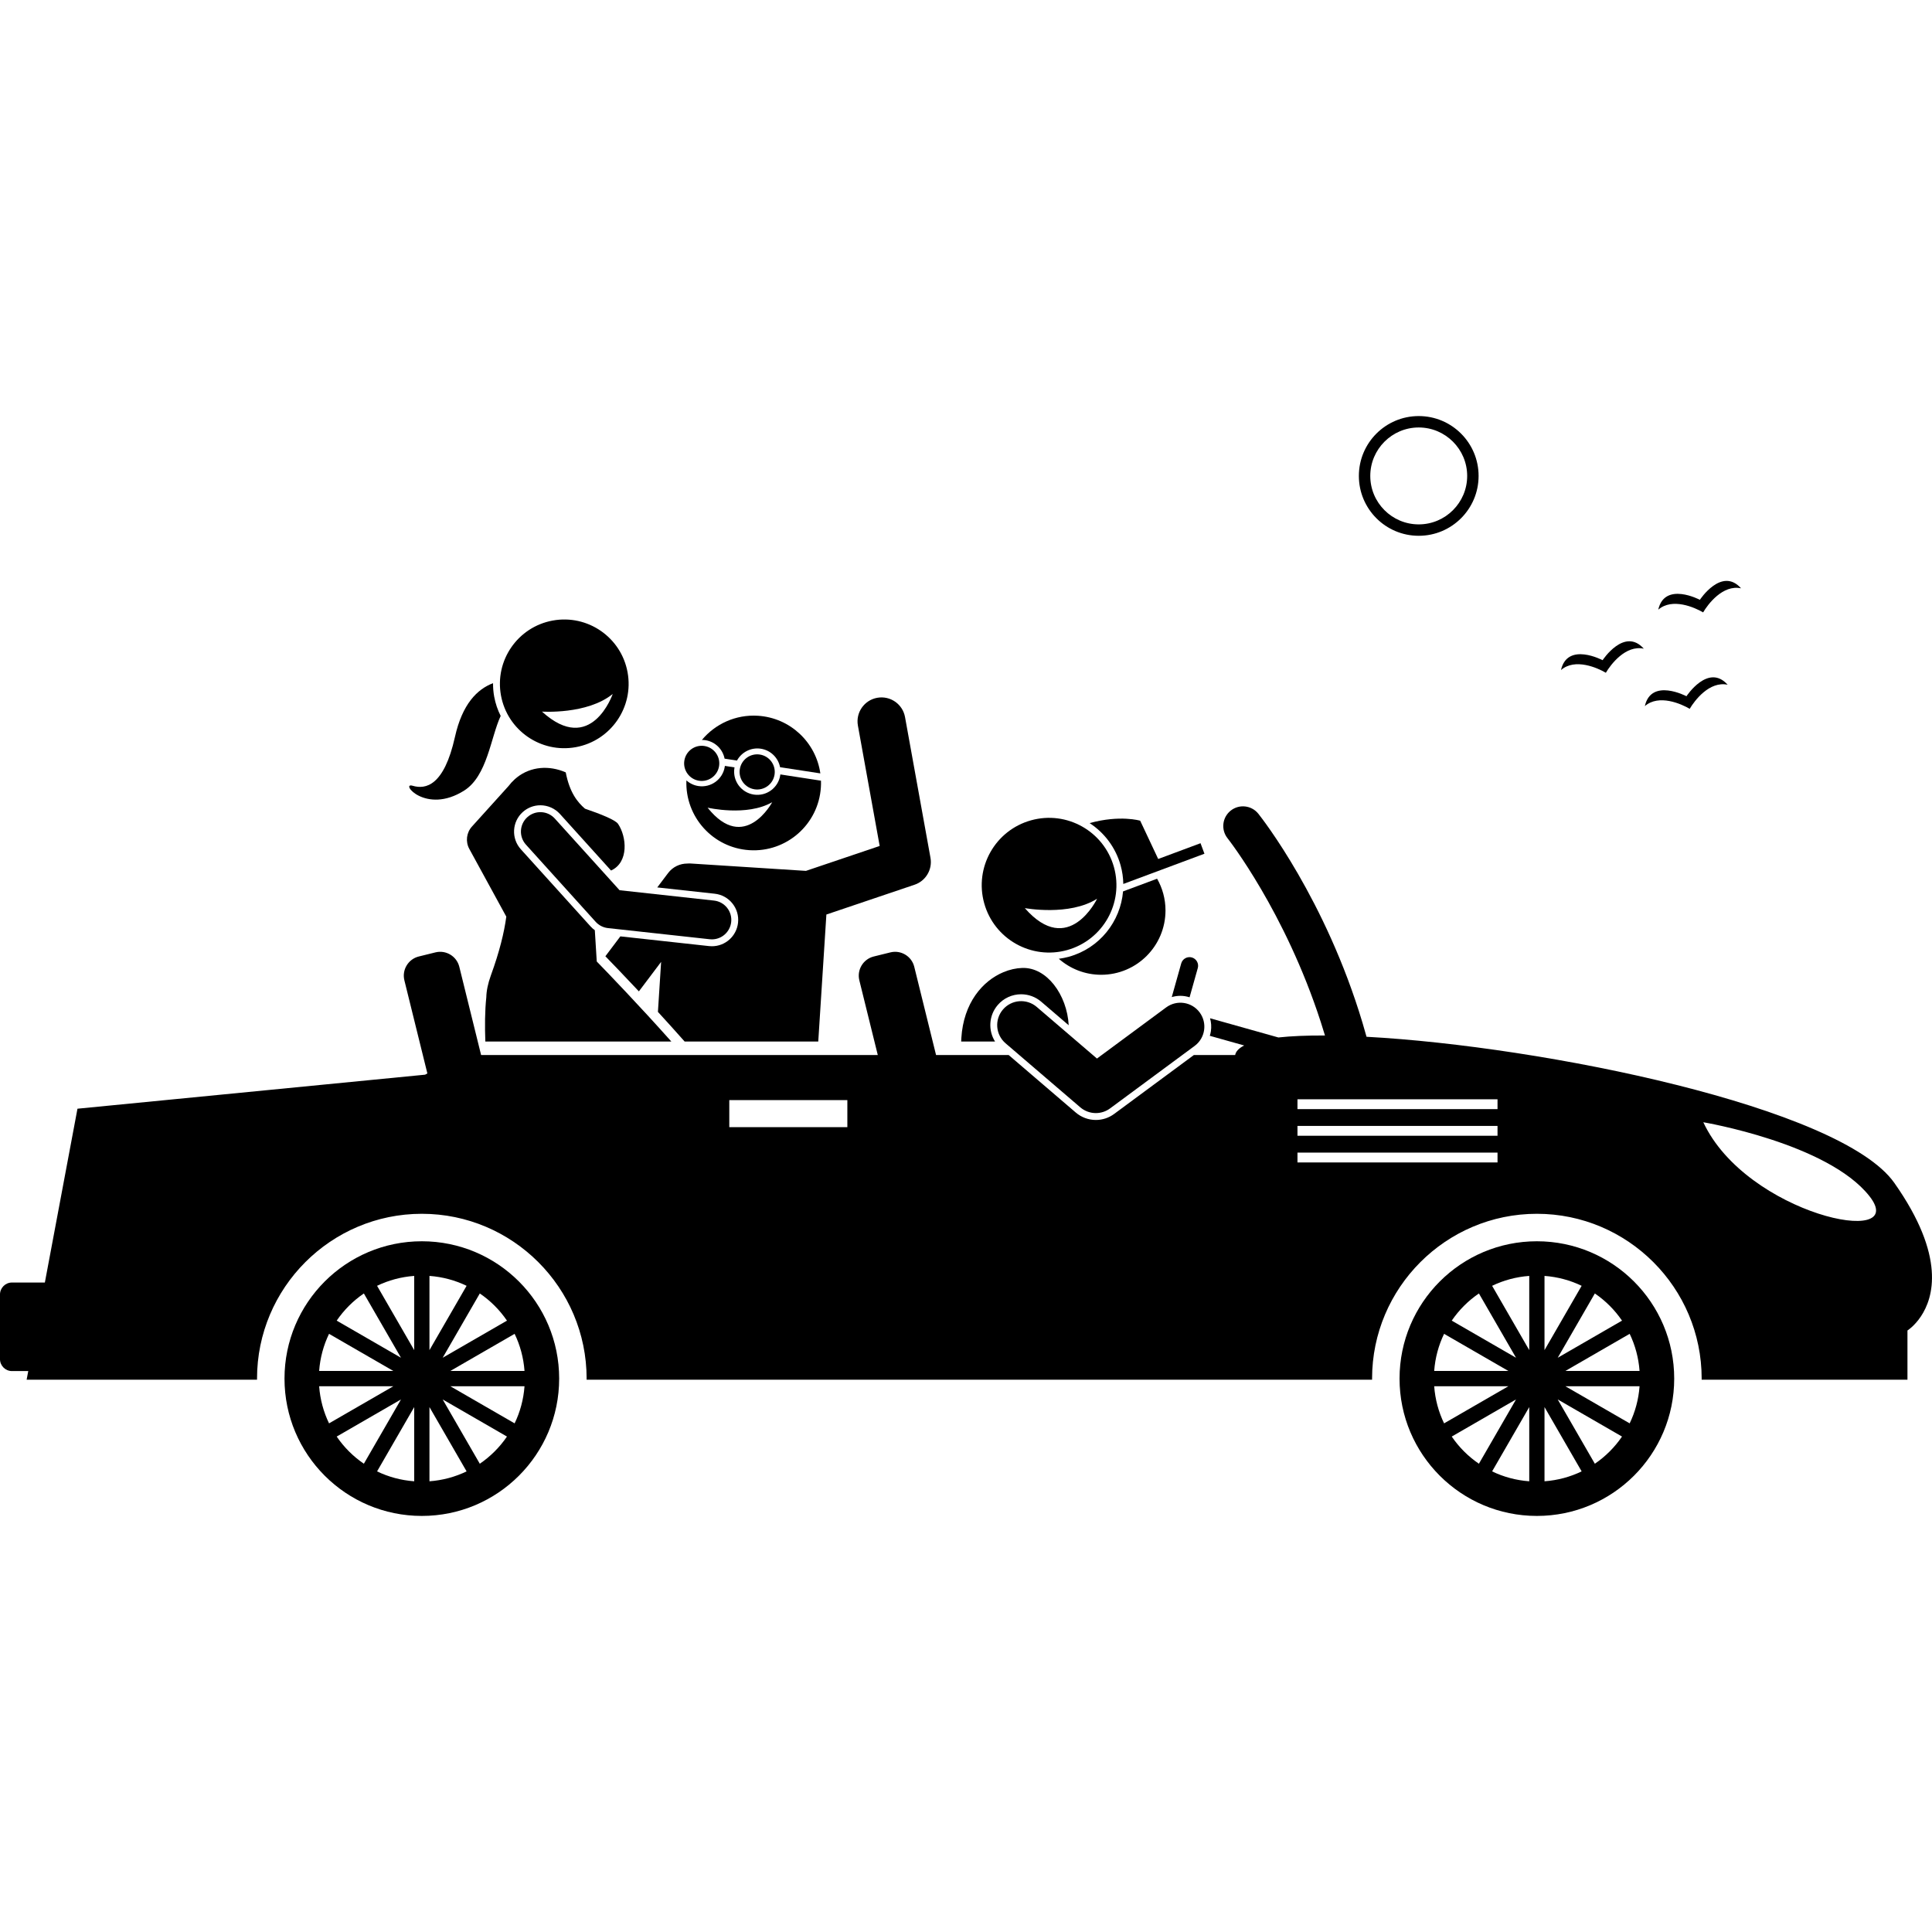 <svg id="Layer_1" enable-background="new 0 0 645.484 367.467" height="512" viewBox="0 0 645.484 367.467" width="512" xmlns="http://www.w3.org/2000/svg"><g><path d="m357.158 180.628c-1.124.313-2.264.544-3.413.697 3.783 3.315 8.725 5.341 14.15 5.341 11.874 0 21.5-9.626 21.5-21.5 0-3.855-1.028-7.465-2.805-10.594l-11.379 4.24c-.851 10.028-7.802 18.959-18.053 21.816z"/><path d="m374.39 150.08c.581 2.083.874 4.179.908 6.246l27.109-10.102-1.309-3.514-14.14 5.269-6.018-12.787s-6.716-2.019-16.893.799c4.919 3.22 8.688 8.154 10.343 14.089z"/><path d="m238.792 159.586c2.336.256 4.434 1.407 5.904 3.24 1.472 1.833 2.141 4.13 1.884 6.467-.489 4.47-4.246 7.841-8.739 7.841-.319 0-.643-.017-.967-.053l-29.608-3.245-5.008 6.644c1.997 2.052 6.088 6.285 11.194 11.732l7.43-9.857-1.069 16.714c2.878 3.136 5.901 6.478 8.933 9.906h44.635l2.714-42.439 29.466-9.958c3.757-1.27 6.017-5.101 5.311-9.003l-8.5-47c-.786-4.347-4.938-7.234-9.296-6.448-4.348.786-7.234 4.948-6.448 9.296l7.271 40.207-24.632 8.324-38.539-2.465c-.384-.025-.76-.011-1.132.019-2.421.003-4.813 1.092-6.385 3.176l-3.617 4.798z"/><path d="m260.683 119.977c-.651 4.231-4.608 7.133-8.838 6.482-4.231-.651-7.133-4.608-6.482-8.838.013-.083.035-.163.05-.245l-3.237-.498c-.01.083-.013.166-.026.249-.651 4.231-4.608 7.132-8.838 6.482-1.541-.237-2.903-.917-3.984-1.885-.469 12.153 8.832 22.531 21.04 23.312 12.4.793 23.097-8.617 23.89-21.018.047-.74.056-1.474.032-2.201l-13.583-2.089c-.008.083-.011.166-.024.249zm-24.279 10.856s13.122 3.063 21.596-1.833c0 0-9.245 17.309-21.596 1.833z"/><path d="m242.09 114.461 4.133.636c1.518-2.788 4.66-4.468 7.979-3.958 3.318.51 5.81 3.058 6.421 6.173l13.458 2.07c-1.473-10.328-10.016-18.562-20.838-19.254-7.461-.477-14.301 2.742-18.742 8.08.386.001.776.021 1.169.081 3.318.51 5.81 3.057 6.42 6.172z"/><ellipse cx="234.491" cy="115.948" rx="5.875" ry="5.875" transform="matrix(.152 -.988 .988 .152 84.243 330.088)"/><ellipse cx="253.023" cy="118.799" rx="5.875" ry="5.875" transform="matrix(.152 -.988 .988 .152 97.142 350.822)"/><path d="m155.086 125.121c7.719-4.882 8.824-17.674 12.19-24.941-1.002-1.985-1.744-4.14-2.164-6.435-.277-1.514-.397-3.021-.383-4.506-5.31 2.023-10.274 6.962-12.728 17.969-3.65 16.369-9.78 17.595-14.136 16.308-4.358-1.287 4.319 9.765 17.221 1.605z"/><path d="m167.374 93.332c2.134 11.681 13.333 19.42 25.014 17.286s19.42-13.333 17.286-25.014-13.333-19.42-25.014-17.286c-11.681 2.135-19.42 13.334-17.286 25.014zm37.337-.485s-7.169 20.859-23.639 5.89c0 0 15.108 1.056 23.639-5.89z"/><path d="m224.304 208.975c-10.792-12.115-21.199-22.915-24.93-26.751-.067-1.108-.135-2.232-.206-3.377-.14-2.284-.286-4.641-.438-7.078-.515-.367-.998-.784-1.428-1.261l-23.289-25.774c-3.254-3.601-2.971-9.177.63-12.429 1.619-1.464 3.714-2.271 5.896-2.271 2.484 0 4.865 1.057 6.532 2.899l17.083 18.907c6.015-2.761 5.227-11.31 2.337-15.591-.899-1.331-5.914-3.32-11.047-5.074-2.499-2.147-5.13-5.384-6.432-12.129-5.499-2.408-11.641-2.006-16.294 1.671-.257.185-.501.393-.734.62-.743.667-1.44 1.426-2.085 2.276l-12.222 13.531c-1.853 2.05-2.206 5.048-.881 7.473l12.36 22.625c-.718 5.324-2.271 11.707-5.138 19.574-1.014 2.782-1.493 5.228-1.546 7.379-.48 4.556-.511 9.758-.321 14.781z"/><path d="m185.365 134.475c-2.409-2.664-6.519-2.872-9.181-.465-2.664 2.407-2.872 6.517-.466 9.181l23.289 25.774c1.068 1.182 2.532 1.93 4.115 2.104l34.003 3.726c.24.026.479.039.716.039 3.272 0 6.089-2.465 6.453-5.792.392-3.568-2.185-6.778-5.753-7.169l-31.546-3.457z"/><path d="m328.826 162.781c3.337 11.97 15.746 18.969 27.715 15.632 11.971-3.337 18.969-15.745 15.632-27.715s-15.744-18.969-27.715-15.632c-11.969 3.336-18.969 15.744-15.632 27.715zm37.724-1.534s-9.51 19.901-24.158 3.146c0 0 14.889 2.778 24.158-3.146z"/><path d="m333.342 196.775c1.959-2.286 4.811-3.597 7.824-3.597 2.454 0 4.833.88 6.699 2.479l9.188 7.875c-.261-5.044-2.106-9.995-4.971-13.599-2.74-3.447-6.409-5.664-10.51-5.551-2.058.057-4.219.532-6.333 1.417-6.923 2.896-13.352 10.231-14.056 22.071-.02.377-.031.733-.05 1.105h11.318c-2.344-3.721-2.117-8.69.891-12.2z"/><path d="m456.559 207.383c-.425-1.541-.863-3.064-1.313-4.568-12.357-41.29-33.583-68.378-34.828-69.942-2.256-2.837-6.396-3.312-9.238-1.05s-3.311 6.397-1.049 9.238c.275.346 19.195 24.487 31.141 61.387.48 1.481.949 2.981 1.405 4.503-5.931-.028-11.186.185-15.576.658l-9.423-2.648-13.398-3.765c.394 1.391.501 2.859.28 4.332-.079.525-.208 1.034-.362 1.531l6.814 1.915 4.678 1.314c-1.735.878-2.78 1.935-3.023 3.186h-13.785l-26.638 19.684c-1.784 1.319-3.9 2.016-6.12 2.016-2.458 0-4.838-.88-6.704-2.479l-22.424-19.22h-24.258l-1.112-4.5-6.171-24.986c-.867-3.51-4.448-5.673-7.959-4.806l-5.584 1.379c-3.51.867-5.673 4.448-4.806 7.959l5.052 20.453 1.111 4.5h-132.531l-1.112-4.5-6.171-24.986c-.867-3.51-4.448-5.673-7.959-4.806l-5.585 1.379c-3.51.867-5.673 4.448-4.806 7.959l6.681 27.051 1.003 4.061-.763.416-116.14 11.369-10.894 58.072h-.844-10.148c-2.2 0-4 1.8-4 4v21.584c0 2.2 1.8 4 4 4h5.442l-.54 2.876h76.983c-.001-.122-.009-.243-.009-.365 0-30.36 24.699-55.059 55.059-55.059s55.059 24.699 55.059 55.059c0 .123-.008.243-.009.365h262.439c-.001-.122-.009-.243-.009-.365 0-30.36 24.699-55.059 55.059-55.059s55.059 24.699 55.059 55.059c0 .123-.008.243-.009.365h68.764v-4.5-11.936s9.182-5.728 8.109-20.013c-.553-7.362-3.828-16.996-12.492-29.293-17.884-25.383-117.36-45.641-176.346-48.824zm-173.457 21.158v9.04h-39.445v-9.04zm217.223 20.818h-66.838v-3.287h66.838zm0-8.902h-66.838v-3.287h66.838zm0-8.903h-66.838v-3.287h66.838zm124.225 29.036c13.97 17.668-41.089 6.163-55.47-24.653 0 0 41.499 6.985 55.47 24.653z"/><path d="m559.355 321.584c0-25.34-20.542-45.883-45.882-45.883s-45.883 20.542-45.883 45.883 20.542 45.882 45.883 45.882c25.34.001 45.882-20.542 45.882-45.882zm-43.333-34.308c4.418.324 8.607 1.472 12.406 3.308l-12.406 21.487zm-5.098 24.795-12.406-21.487c3.798-1.836 7.987-2.984 12.406-3.308zm-6.964 12.062-21.487 12.406c-1.836-3.798-2.984-7.987-3.308-12.406zm6.964 31.759c-4.418-.324-8.608-1.472-12.406-3.308l12.406-21.487zm5.098-24.795 12.406 21.487c-3.798 1.836-7.987 2.984-12.406 3.308zm31.759-6.964c-.324 4.418-1.472 8.607-3.308 12.406l-21.487-12.406zm0-5.098h-24.795l21.487-12.406c1.836 3.799 2.984 7.988 3.308 12.406zm-5.863-16.817-21.481 12.402 12.402-21.481c3.564 2.431 6.648 5.515 9.079 9.079zm-47.811-9.079 12.402 21.481-21.481-12.402c2.431-3.564 5.514-6.648 9.079-9.079zm-11.634 13.491 21.487 12.406h-24.795c.324-4.419 1.472-8.608 3.308-12.406zm2.555 34.32 21.481-12.402-12.402 21.481c-3.565-2.431-6.648-5.514-9.079-9.079zm47.811 9.079-12.402-21.481 21.481 12.402c-2.431 3.565-5.515 6.648-9.079 9.079z"/><path d="m186.817 321.584c0-25.34-20.542-45.883-45.883-45.883s-45.882 20.542-45.882 45.883 20.542 45.882 45.882 45.882 45.883-20.542 45.883-45.882zm-43.333-34.308c4.418.324 8.608 1.472 12.406 3.308l-12.406 21.487zm-5.098 24.795-12.406-21.487c3.798-1.836 7.987-2.984 12.406-3.308zm-6.964 12.062-21.487 12.406c-1.836-3.798-2.984-7.987-3.308-12.406zm6.964 31.759c-4.418-.324-8.608-1.472-12.406-3.308l12.406-21.487zm5.098-24.795 12.406 21.487c-3.798 1.836-7.987 2.984-12.406 3.308zm31.758-6.964c-.324 4.418-1.472 8.607-3.308 12.406l-21.487-12.406zm0-5.098h-24.795l21.487-12.406c1.836 3.799 2.985 7.988 3.308 12.406zm-5.862-16.817-21.481 12.402 12.402-21.481c3.564 2.431 6.647 5.515 9.079 9.079zm-47.812-9.079 12.402 21.481-21.481-12.402c2.432-3.564 5.515-6.648 9.079-9.079zm-11.634 13.491 21.487 12.406h-24.795c.325-4.419 1.473-8.608 3.308-12.406zm2.555 34.32 21.481-12.402-12.402 21.481c-3.564-2.431-6.647-5.514-9.079-9.079zm47.812 9.079-12.402-21.481 21.481 12.402c-2.432 3.565-5.515 6.648-9.079 9.079z"/><path d="m397.44 194.189 2.744-9.767c.428-1.522-.468-3.118-1.99-3.545-1.522-.428-3.118.468-3.545 1.99l-3.161 11.25c.927-.271 1.893-.417 2.88-.417 1.054 0 2.086.179 3.072.489z"/><path d="m335.956 209.552 24.963 21.397c1.493 1.28 3.348 1.926 5.207 1.926 1.666 0 3.337-.519 4.753-1.566l28.25-20.875c3.554-2.626 4.306-7.635 1.68-11.188-2.625-3.553-7.635-4.305-11.188-1.68l-23.127 17.089-20.126-17.251c-3.354-2.875-8.405-2.486-11.28.868s-2.486 8.405.868 11.28z"/><path d="m549.198 77.721c-6.482-7.295-13.765 3.842-13.765 3.842s-11.761-6.224-13.904 3.297c4.69-4.103 12.273-.706 14.989.906 1.598-2.726 6.59-9.366 12.68-8.045z"/><path d="m549.544 96.907c4.69-4.105 12.272-.707 14.989.906 1.596-2.727 6.59-9.367 12.679-8.046-6.481-7.296-13.764 3.841-13.764 3.841s-11.763-6.223-13.904 3.299z"/><path d="m569.015 65.596c1.595-2.727 6.588-9.368 12.68-8.045-6.482-7.298-13.765 3.84-13.765 3.84s-11.763-6.223-13.904 3.298c4.692-4.103 12.273-.706 14.989.907z"/><path d="m494 20c0-11.045-8.955-20-20-20-11.046 0-20 8.955-20 20 0 11.047 8.954 20 20 20 11.045 0 20-8.953 20-20zm-36.188.004c0-8.93 7.26-16.193 16.188-16.193 8.925 0 16.188 7.264 16.188 16.193 0 8.926-7.263 16.184-16.188 16.184-8.929 0-16.188-7.258-16.188-16.184z"/></g></svg>